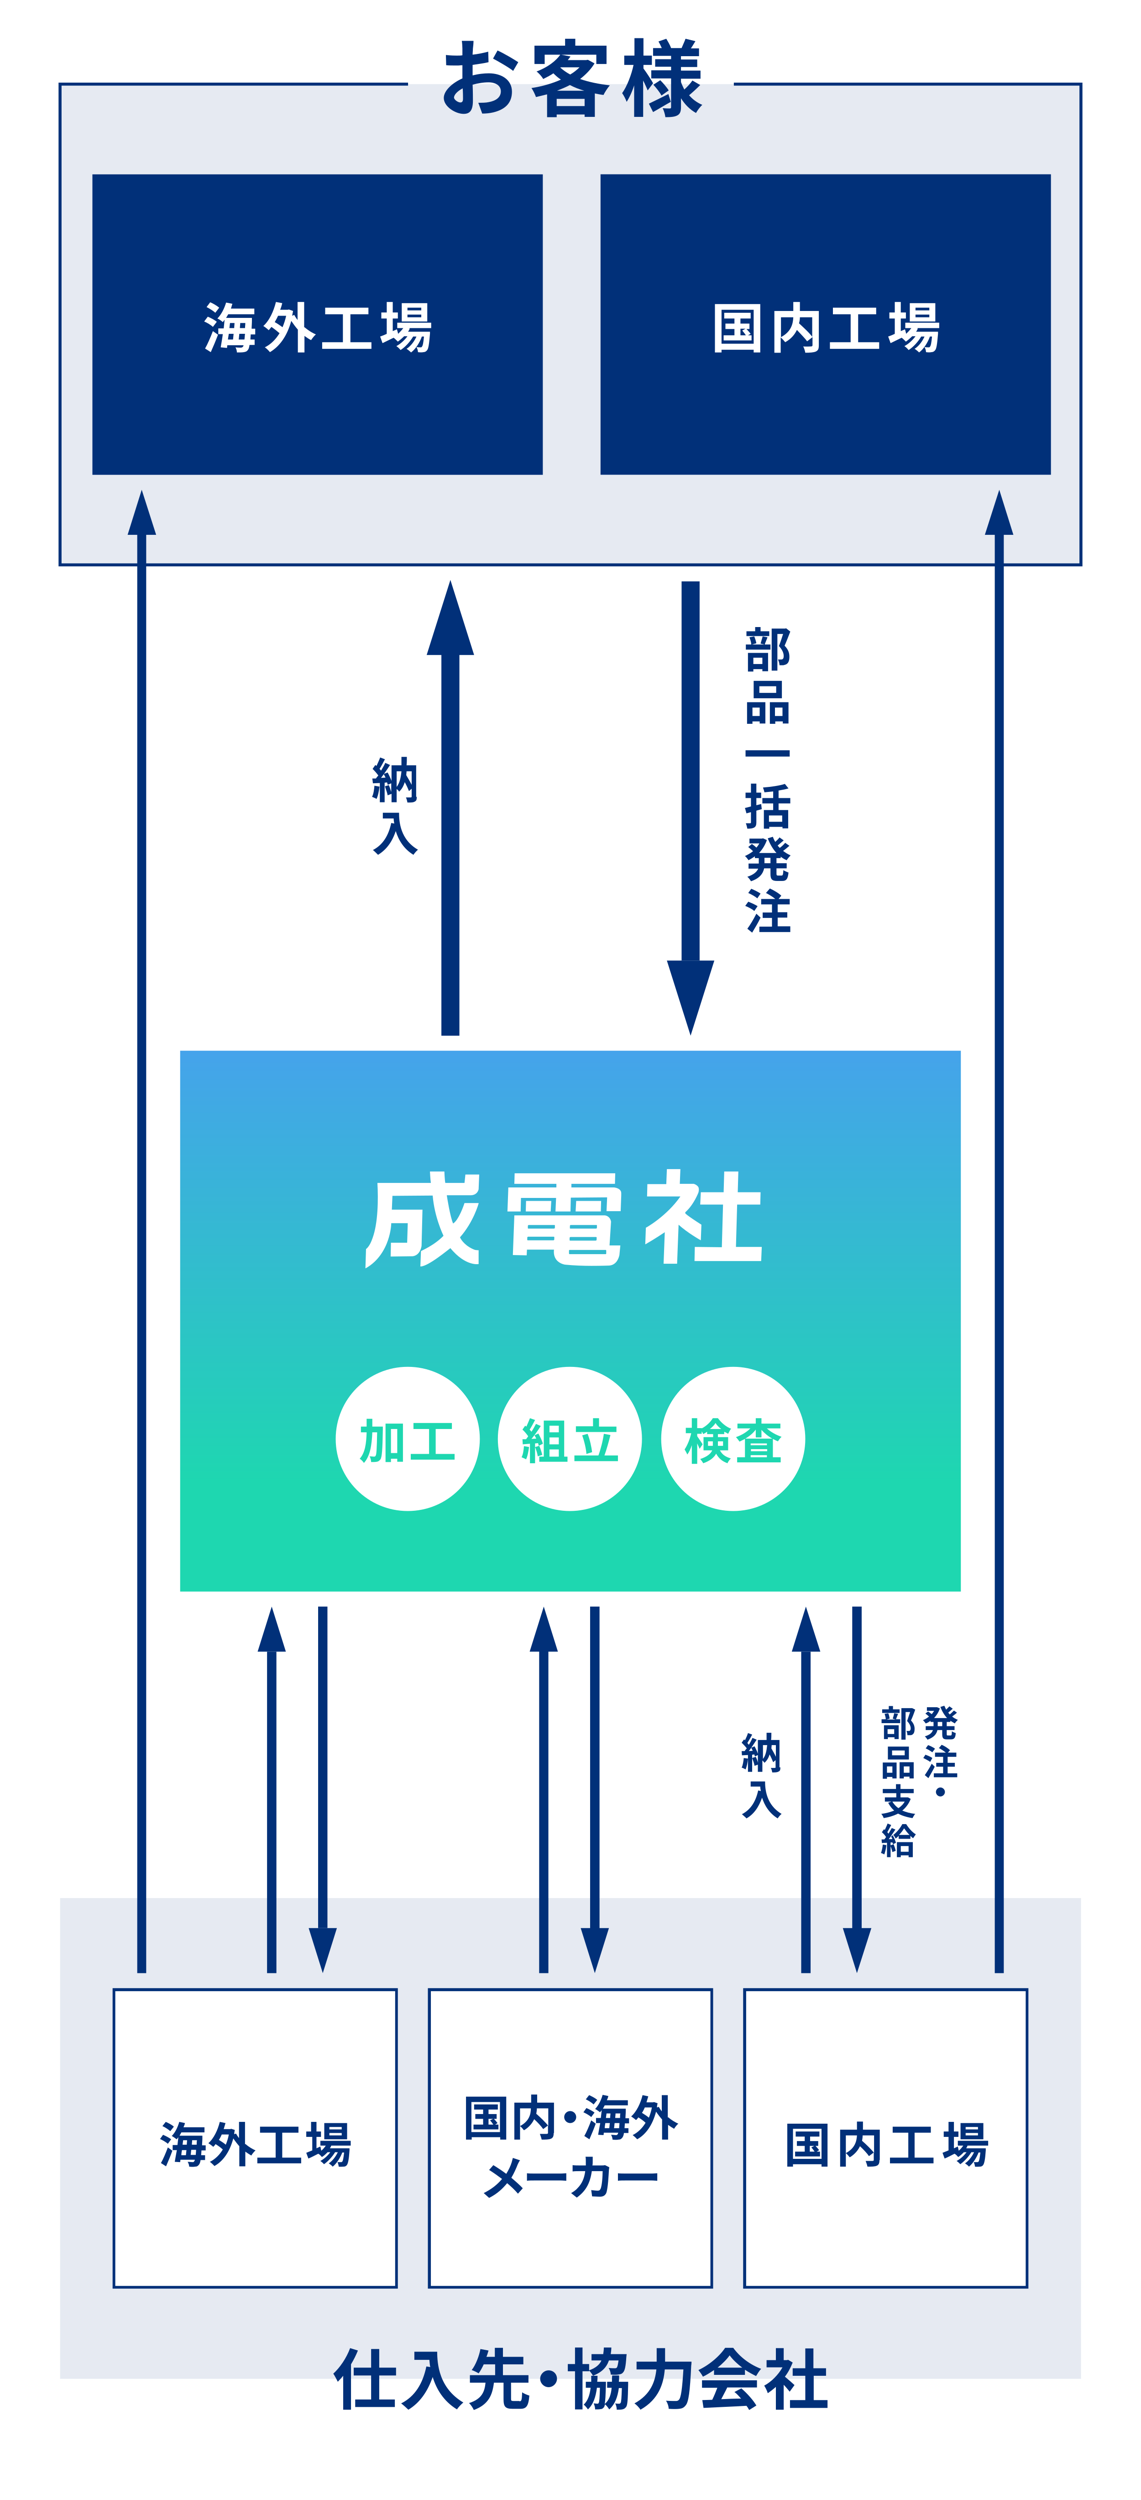 <?xml version="1.0" encoding="utf-8"?>
<!-- Generator: Adobe Illustrator 26.0.3, SVG Export Plug-In . SVG Version: 6.00 Build 0)  -->
<svg version="1.1" id="レイヤー_1" xmlns="http://www.w3.org/2000/svg" xmlns:xlink="http://www.w3.org/1999/xlink" x="0px"
	 y="0px" viewBox="0 0 380 832" style="enable-background:new 0 0 380 832;" xml:space="preserve">
<style type="text/css">
	.st0{fill:#FFFFFF;}
	.st1{fill:#E6EAF2;}
	.st2{fill:url(#SVGID_1_);}
	.st3{fill:#013079;}
	.st4{fill:none;stroke:#013079;stroke-width:2.985;stroke-miterlimit:10;}
	.st5{fill:none;stroke:#013079;stroke-width:3;stroke-miterlimit:10;}
	.st6{fill:none;stroke:#013079;stroke-width:3.139;stroke-miterlimit:10;}
	.st7{fill:none;stroke:#013079;stroke-width:3.125;stroke-miterlimit:10;}
	.st8{fill:none;stroke:#013079;stroke-width:3.072;stroke-miterlimit:10;}
	.st9{fill:none;stroke:#013079;stroke-width:3.103;stroke-miterlimit:10;}
	.st10{fill:none;stroke:#013079;stroke-width:6;stroke-miterlimit:10;}
	.st11{fill:none;stroke:#013079;stroke-width:3.115;stroke-miterlimit:10;}
	.st12{fill:#1ED7B0;}
	.st13{fill:none;stroke:#013079;stroke-miterlimit:10;}
</style>
<rect class="st0" width="380" height="832"/>
<rect x="110" y="-62" transform="matrix(-1.836970e-16 1 -1 -1.836970e-16 298.002 -81.998)" class="st1" width="160" height="340"/>
<rect x="110" y="541.7" transform="matrix(-1.836970e-16 1 -1 -1.836970e-16 901.718 521.718)" class="st1" width="160" height="340"/>
<linearGradient id="SVGID_1_" gradientUnits="userSpaceOnUse" x1="8261.404" y1="-2472.498" x2="8441.404" y2="-2472.498" gradientTransform="matrix(0 1 -1 0 -2282.497 -7911.686)">
	<stop  offset="0" style="stop-color:#45A3EB"/>
	<stop  offset="0.8" style="stop-color:#1ED7B0"/>
</linearGradient>
<polygon class="st2" points="60,529.7 60,349.7 320,349.7 320,529.7 "/>
<rect x="55.8" y="33" transform="matrix(-1.836970e-16 1 -1 -1.836970e-16 213.777 2.228)" class="st3" width="100" height="150"/>
<rect x="225" y="33" transform="matrix(-1.836970e-16 1 -1 -1.836970e-16 383.005 -166.996)" class="st3" width="100" height="150"/>
<g>
	<rect x="248" y="662.2" class="st0" width="94.1" height="99.1"/>
	<path class="st3" d="M341.6,662.7v98.1h-93.1v-98.1H341.6 M342.5,661.7h-95v100h95V661.7L342.5,661.7z"/>
</g>
<g>
	<g>
		<path class="st3" d="M275.6,706.8v14.3h-2v-0.8h-9.5v0.8h-1.9v-14.3H275.6z M273.6,718.5v-10h-9.5v10H273.6z M273.1,716.1v1.6
			h-8.3v-1.6h3.2v-1.9h-2.6v-1.6h2.6v-1.5h-3v-1.7h7.9v1.7h-3.1v1.5h2.7v1.6h-0.9c0.4,0.4,0.9,1,1.2,1.4l-0.8,0.5H273.1z
			 M269.7,716.1h1.6c-0.3-0.4-0.7-1-1.1-1.4l1-0.5h-1.5V716.1z"/>
		<path class="st3" d="M292.9,718.9c0,1-0.2,1.6-0.9,1.9c-0.7,0.3-1.7,0.3-3.1,0.3c-0.1-0.5-0.4-1.4-0.6-1.9c0.9,0,2,0,2.3,0
			c0.3,0,0.4-0.1,0.4-0.4v-2.4l-1.6,1.2c-0.6-0.9-1.8-2.2-3-3.3c-0.6,1.3-1.7,2.7-3.4,3.7c-0.3-0.4-0.9-1.1-1.3-1.4v4.5h-1.9v-12.3
			h5.6v-2.7h2v2.7h5.6V718.9z M281.7,716.6c3-1.6,3.6-3.9,3.7-5.9h-3.7V716.6z M287.3,710.7c0,0.6-0.1,1.2-0.2,1.8
			c1.4,1.2,3.1,2.9,4,4v-5.8H287.3z"/>
		<path class="st3" d="M310.9,718.1v1.9h-14.5v-1.9h6.1v-8.3h-5.2v-2H310v2h-5.4v8.3H310.9z"/>
		<path class="st3" d="M322.2,714.2c-0.1,0.3-0.3,0.5-0.4,0.8h6.5c0,0,0,0.4,0,0.7c-0.2,3.1-0.5,4.4-0.9,4.9
			c-0.3,0.4-0.7,0.5-1.1,0.5c-0.4,0-1,0.1-1.6,0c0-0.4-0.2-1.1-0.4-1.5c0.5,0,0.9,0,1.1,0c0.2,0,0.4,0,0.5-0.2
			c0.2-0.2,0.4-1.1,0.6-3h-0.6c-0.7,1.8-1.9,3.7-3.2,4.7c-0.3-0.4-0.9-0.8-1.3-1.1c1.2-0.8,2.3-2.2,3-3.7h-0.9
			c-0.9,1.5-2.4,3.1-3.7,4c-0.3-0.4-0.8-0.8-1.2-1.1c1.2-0.6,2.4-1.7,3.3-2.9h-0.9c-0.6,0.6-1.2,1.2-1.9,1.6
			c-0.2-0.3-0.8-0.9-1.2-1.1c-1.2,0.6-2.3,1.2-3.3,1.6l-0.7-1.9c0.5-0.2,1.2-0.5,2-0.8v-4.5h-1.6v-1.8h1.6v-3.2h1.8v3.2h1.5v1.8
			h-1.5v3.8l1.3-0.6l0.3,1.4c0.6-0.5,1.1-1.1,1.5-1.7h-1.8v-1.6h10.1v1.6H322.2z M327.5,712h-7.6v-5.4h7.6V712z M325.7,707.9h-4.1
			v0.8h4.1V707.9z M325.7,709.9h-4.1v0.8h4.1V709.9z"/>
	</g>
</g>
<g>
	<rect x="143" y="662.2" class="st0" width="94.1" height="99.1"/>
	<path class="st3" d="M236.6,662.7v98.1h-93.1v-98.1H236.6 M237.5,661.7h-95v100h95V661.7L237.5,661.7z"/>
</g>
<g>
	<g>
		<path class="st3" d="M168.6,697.8v14.3h-2v-0.8h-9.5v0.8h-1.9v-14.3H168.6z M166.5,709.6v-10h-9.5v10H166.5z M166,707.1v1.6h-8.3
			v-1.6h3.2v-1.9h-2.6v-1.6h2.6v-1.5h-3v-1.7h7.9v1.7h-3.1v1.5h2.7v1.6h-0.9c0.4,0.4,0.9,1,1.2,1.4l-0.8,0.5H166z M162.7,707.1h1.6
			c-0.3-0.4-0.7-1-1.1-1.4l1-0.5h-1.5V707.1z"/>
		<path class="st3" d="M184.4,709.9c0,1-0.2,1.6-0.9,1.9c-0.7,0.3-1.7,0.3-3.1,0.3c-0.1-0.5-0.4-1.4-0.6-1.9c0.9,0,2,0,2.3,0
			c0.3,0,0.4-0.1,0.4-0.4v-2.4l-1.6,1.2c-0.6-0.9-1.8-2.2-3-3.3c-0.6,1.3-1.7,2.7-3.4,3.7c-0.3-0.4-0.9-1.1-1.3-1.4v4.5h-1.9v-12.3
			h5.6v-2.7h2v2.7h5.6V709.9z M173.2,707.6c3-1.6,3.6-3.9,3.6-5.9h-3.6V707.6z M178.8,701.7c0,0.6-0.1,1.2-0.2,1.8
			c1.4,1.2,3.1,2.9,4,4v-5.8H178.8z"/>
		<path class="st3" d="M191.9,704.6c0,1.1-0.9,2-2,2c-1.1,0-2-0.9-2-2c0-1.1,0.9-2,2-2C191,702.6,191.9,703.5,191.9,704.6z"/>
		<path class="st3" d="M196.9,704.6c-0.5-0.5-1.7-1.2-2.6-1.6l1-1.4c0.9,0.4,2.1,1,2.7,1.5L196.9,704.6z M194.6,710.9
			c0.7-1.2,1.6-3.3,2.3-5.2l1.5,1.1c-0.6,1.7-1.4,3.6-2.1,5.2L194.6,710.9z M197.7,700.4c-0.5-0.5-1.7-1.3-2.6-1.7l1.1-1.4
			c0.9,0.4,2.1,1,2.7,1.6L197.7,700.4z M208.1,706.6c0,0.6-0.1,1.2-0.1,1.7h1.3v1.6h-1.5c-0.1,0.8-0.3,1.2-0.5,1.5
			c-0.4,0.5-0.7,0.7-1.3,0.7c-0.5,0.1-1.2,0.1-2,0c0-0.5-0.2-1.1-0.5-1.6c0.7,0,1.3,0.1,1.6,0.1c0.3,0,0.4,0,0.6-0.3
			c0.1-0.1,0.1-0.3,0.2-0.5h-4.8l-0.1,0.8l-1.8-0.1c0.2-1.1,0.4-2.4,0.7-3.9h-1.4v-1.7h1.6c0.1-0.9,0.2-1.8,0.3-2.6
			c-0.2,0.3-0.4,0.5-0.6,0.7c-0.3-0.3-1.2-0.9-1.6-1.1c1.1-1.1,2-2.9,2.5-4.7l1.9,0.4c-0.1,0.5-0.3,1-0.5,1.4h7v1.7h-7.7
			c-0.2,0.4-0.4,0.7-0.6,1.1h7.6c0,0,0,0.5,0,0.8c0,0.9-0.1,1.6-0.1,2.4h1.2v1.7H208.1z M201.6,706.6c-0.1,0.6-0.2,1.1-0.2,1.7h1.5
			c0.1-0.5,0.1-1.1,0.2-1.7H201.6z M201.8,704.9h1.4c0-0.5,0.1-1,0.1-1.5H202L201.8,704.9z M206.2,708.3c0-0.5,0.1-1,0.1-1.7h-1.6
			c-0.1,0.6-0.1,1.2-0.2,1.7H206.2z M206.5,704.9c0-0.5,0-1,0.1-1.5H205c0,0.5-0.1,1-0.1,1.5H206.5z"/>
		<path class="st3" d="M222.6,704.7c1,0.9,2.2,1.6,3.3,2.1c-0.5,0.4-1.1,1.2-1.4,1.7c-0.7-0.4-1.3-0.8-2-1.3v4.9h-2v-6.7
			c-0.7-0.8-1.4-1.7-2-2.6c-1.2,4.5-3.4,7.6-6.3,9.2c-0.3-0.4-1.1-1.1-1.5-1.4c1.8-0.9,3.2-2.3,4.3-4.1c-0.6-0.6-1.6-1.3-2.4-1.8
			c-0.3,0.4-0.5,0.7-0.8,0.9c-0.3-0.3-1.1-0.9-1.6-1.2c1.8-1.6,3.1-4.3,3.8-7.1l1.9,0.4c-0.2,0.7-0.4,1.3-0.6,2h2.2l0.3-0.1l1.2,0.4
			c-0.1,0.5-0.2,0.9-0.2,1.4l0.6-0.2c0.3,0.5,0.6,1,1,1.5v-5.4h2V704.7z M214.8,701.3c-0.3,0.7-0.6,1.3-1,1.9c0.8,0.5,1.6,1,2.3,1.6
			c0.4-1,0.8-2.2,1-3.4H214.8z"/>
		<path class="st3" d="M172.4,720.4c-0.5,1.3-1.2,2.9-2.1,4.4c1.4,1.2,2.8,2.4,3.8,3.5l-1.6,1.8c-1.1-1.3-2.3-2.4-3.6-3.5
			c-1.4,1.7-3.2,3.5-6,4.9l-1.8-1.6c2.6-1.3,4.5-2.8,6.1-4.7c-1.2-0.9-2.7-2-4.3-3l1.4-1.6c1.3,0.8,3,1.9,4.3,2.9
			c0.8-1.3,1.4-2.5,1.8-3.8c0.1-0.4,0.3-1.1,0.4-1.5l2.4,0.8C172.9,719.3,172.6,720,172.4,720.4z"/>
		<path class="st3" d="M178.1,723.4h8.6c0.8,0,1.5-0.1,1.9-0.1v2.5c-0.4,0-1.2-0.1-1.9-0.1h-8.6c-0.9,0-2,0-2.6,0.1v-2.5
			C176.1,723.4,177.3,723.4,178.1,723.4z"/>
		<path class="st3" d="M197.4,719.3c0,0.5,0,1-0.1,1.4h3c0.4,0,0.8,0,1.2-0.1l1.4,0.7c0,0.3-0.1,0.7-0.1,0.8
			c-0.1,1.7-0.3,6.2-0.9,7.8c-0.4,0.8-1,1.2-2.1,1.2c-0.9,0-1.9-0.1-2.6-0.1l-0.3-2.1c0.8,0.1,1.6,0.2,2.2,0.2
			c0.5,0,0.7-0.2,0.9-0.6c0.5-1,0.7-4.2,0.7-5.9h-3.6c-0.6,4.2-2.1,6.7-5,8.8l-1.9-1.5c0.7-0.4,1.5-0.9,2.1-1.6
			c1.5-1.5,2.3-3.3,2.6-5.7h-2.1c-0.5,0-1.4,0-2.1,0.1v-2.1c0.7,0.1,1.5,0.1,2.1,0.1h2.3c0-0.4,0-0.9,0-1.4c0-0.4,0-1.1-0.1-1.5h2.4
			C197.4,718.3,197.4,718.9,197.4,719.3z"/>
		<path class="st3" d="M208.4,723.4h8.6c0.8,0,1.5-0.1,1.9-0.1v2.5c-0.4,0-1.2-0.1-1.9-0.1h-8.6c-0.9,0-2,0-2.6,0.1v-2.5
			C206.4,723.4,207.6,723.4,208.4,723.4z"/>
	</g>
</g>
<g>
	<rect x="38" y="662.2" class="st0" width="94.1" height="99.1"/>
	<path class="st3" d="M131.6,662.7v98.1H38.4v-98.1H131.6 M132.5,661.7h-95v100h95V661.7L132.5,661.7z"/>
</g>
<g>
	<g>
		<path class="st3" d="M55.9,713.5c-0.5-0.5-1.7-1.2-2.6-1.6l1-1.4c0.9,0.4,2.1,1,2.7,1.5L55.9,713.5z M53.6,719.9
			c0.7-1.2,1.6-3.3,2.3-5.2l1.5,1.1c-0.6,1.7-1.4,3.6-2.1,5.2L53.6,719.9z M56.7,709.3c-0.5-0.5-1.7-1.3-2.6-1.7l1.1-1.4
			c0.9,0.4,2.1,1,2.7,1.6L56.7,709.3z M67.1,715.6c0,0.6-0.1,1.2-0.1,1.7h1.3v1.6h-1.5c-0.1,0.8-0.3,1.2-0.5,1.5
			c-0.4,0.5-0.7,0.7-1.3,0.7c-0.5,0.1-1.2,0.1-2,0c0-0.5-0.2-1.1-0.5-1.6c0.7,0,1.3,0.1,1.6,0.1c0.3,0,0.4,0,0.6-0.3
			c0.1-0.1,0.1-0.3,0.2-0.5h-4.8l-0.1,0.8l-1.8-0.1c0.2-1.1,0.4-2.4,0.7-3.9h-1.4v-1.7h1.6c0.1-0.9,0.2-1.8,0.3-2.6
			c-0.2,0.3-0.4,0.5-0.6,0.7c-0.3-0.3-1.2-0.9-1.6-1.1c1.1-1.1,2-2.9,2.5-4.7l1.9,0.4c-0.1,0.5-0.3,1-0.5,1.4h7v1.7h-7.7
			c-0.2,0.4-0.4,0.7-0.6,1.1h7.6c0,0,0,0.5,0,0.8c0,0.9-0.1,1.6-0.1,2.4h1.2v1.7H67.1z M60.6,715.6c-0.1,0.6-0.2,1.1-0.2,1.7h1.5
			c0.1-0.5,0.1-1.1,0.2-1.7H60.6z M60.8,713.8h1.4c0-0.5,0.1-1,0.1-1.5H61L60.8,713.8z M65.2,717.2c0-0.5,0.1-1,0.1-1.7h-1.6
			c-0.1,0.6-0.1,1.2-0.2,1.7H65.2z M65.5,713.8c0-0.5,0-1,0.1-1.5H64c0,0.5-0.1,1-0.1,1.5H65.5z"/>
		<path class="st3" d="M81.8,713.6c1,0.9,2.2,1.6,3.3,2.1c-0.5,0.4-1.1,1.2-1.4,1.7c-0.7-0.4-1.3-0.8-2-1.3v4.9h-2v-6.7
			c-0.7-0.8-1.4-1.7-2-2.6c-1.2,4.5-3.4,7.6-6.3,9.2c-0.3-0.4-1.1-1.1-1.5-1.4c1.8-0.9,3.2-2.3,4.3-4.1c-0.6-0.6-1.6-1.3-2.4-1.8
			c-0.3,0.4-0.5,0.7-0.8,0.9c-0.3-0.3-1.1-0.9-1.6-1.2c1.8-1.6,3.1-4.3,3.8-7.1l1.9,0.4c-0.2,0.7-0.4,1.3-0.6,2h2.2l0.3-0.1l1.2,0.4
			c-0.1,0.5-0.2,0.9-0.2,1.4l0.6-0.2c0.3,0.5,0.6,1,1,1.5v-5.4h2V713.6z M73.9,710.3c-0.3,0.7-0.6,1.3-1,1.9c0.8,0.5,1.6,1,2.3,1.6
			c0.4-1,0.8-2.2,1-3.4H73.9z"/>
		<path class="st3" d="M100.3,718.1v1.9H85.7v-1.9h6.1v-8.3h-5.2v-2h12.8v2H94v8.3H100.3z"/>
		<path class="st3" d="M110.3,714.2c-0.1,0.3-0.3,0.5-0.4,0.8h6.5c0,0,0,0.4,0,0.7c-0.2,3.1-0.5,4.4-0.9,4.9
			c-0.3,0.4-0.7,0.5-1.1,0.5c-0.4,0-1,0.1-1.6,0c0-0.4-0.2-1.1-0.4-1.5c0.5,0,0.9,0,1.1,0c0.2,0,0.4,0,0.5-0.2
			c0.2-0.2,0.4-1.1,0.6-3h-0.6c-0.7,1.8-1.9,3.7-3.2,4.7c-0.3-0.4-0.9-0.8-1.3-1.1c1.2-0.8,2.3-2.2,3-3.7h-0.9
			c-0.9,1.5-2.4,3.1-3.7,4c-0.3-0.4-0.8-0.8-1.2-1.1c1.2-0.6,2.4-1.7,3.3-2.9h-0.9c-0.6,0.6-1.2,1.2-1.9,1.6
			c-0.2-0.3-0.8-0.9-1.2-1.1c-1.2,0.6-2.3,1.2-3.3,1.6l-0.7-1.9c0.5-0.2,1.2-0.5,2-0.8v-4.5H102v-1.8h1.6v-3.2h1.8v3.2h1.5v1.8h-1.5
			v3.8l1.3-0.6l0.3,1.4c0.6-0.5,1.1-1.1,1.5-1.7h-1.8v-1.6h10.1v1.6H110.3z M115.6,712H108v-5.4h7.6V712z M113.8,707.9h-4.1v0.8h4.1
			V707.9z M113.8,709.9h-4.1v0.8h4.1V709.9z"/>
	</g>
</g>
<line class="st4" x1="47.2" y1="656.7" x2="47.2" y2="175.5"/>
<g>
	<polygon class="st3" points="42.5,178 52,178 47.2,163 	"/>
</g>
<line class="st5" x1="332.8" y1="656.7" x2="332.8" y2="170.5"/>
<g>
	<polygon class="st3" points="328,178 337.5,178 332.8,163 	"/>
</g>
<g>
	<polygon class="st3" points="237.9,319.7 222.1,319.7 230,344.7 	"/>
</g>
<line class="st6" x1="285.4" y1="534.7" x2="285.4" y2="644.2"/>
<line class="st7" x1="268.4" y1="549.7" x2="268.4" y2="656.7"/>
<g>
	<polygon class="st3" points="280.7,641.7 290.2,641.7 285.4,656.7 	"/>
</g>
<g>
	<polygon class="st3" points="273.2,549.7 263.7,549.7 268.4,534.7 	"/>
</g>
<line class="st6" x1="198.1" y1="534.7" x2="198.1" y2="644.2"/>
<line class="st8" x1="181.1" y1="548.2" x2="181.1" y2="656.7"/>
<g>
	<polygon class="st3" points="193.4,641.7 202.8,641.7 198.1,656.7 	"/>
</g>
<g>
	<polygon class="st3" points="185.8,549.7 176.4,549.7 181.1,534.7 	"/>
</g>
<line class="st9" x1="107.5" y1="534.7" x2="107.5" y2="641.7"/>
<line class="st10" x1="230" y1="319.7" x2="230" y2="193.5"/>
<g>
	<polygon class="st3" points="142.1,218 157.9,218 150,193 	"/>
</g>
<line class="st10" x1="150" y1="214.7" x2="150" y2="344.7"/>
<line class="st11" x1="90.5" y1="549.7" x2="90.5" y2="656.7"/>
<g>
	<polygon class="st3" points="102.8,641.7 112.2,641.7 107.5,656.7 	"/>
</g>
<g>
	<polygon class="st3" points="95.2,549.7 85.8,549.7 90.5,534.7 	"/>
</g>
<g>
	<g>
		<path class="st0" d="M70.9,108.8c-0.6-0.6-1.9-1.4-2.9-1.8l1.2-1.6c1,0.4,2.3,1.1,3,1.7L70.9,108.8z M68.3,116
			c0.8-1.4,1.8-3.7,2.6-5.8l1.7,1.2c-0.7,1.9-1.6,4-2.4,5.8L68.3,116z M71.7,104.1c-0.6-0.6-1.9-1.4-2.9-1.9l1.2-1.6
			c1,0.4,2.3,1.2,3,1.8L71.7,104.1z M83.5,111.1c0,0.7-0.1,1.3-0.1,1.9h1.4v1.8h-1.7c-0.1,0.8-0.3,1.4-0.5,1.6
			c-0.4,0.6-0.8,0.7-1.4,0.8c-0.5,0.1-1.4,0.1-2.3,0.1c0-0.5-0.2-1.3-0.5-1.7c0.8,0.1,1.5,0.1,1.8,0.1c0.3,0,0.5-0.1,0.7-0.3
			c0.1-0.1,0.2-0.3,0.2-0.5h-5.4l-0.1,0.9l-2.1-0.2c0.2-1.2,0.5-2.8,0.7-4.4h-1.5v-1.9h1.8c0.1-1,0.2-2,0.3-2.9
			c-0.2,0.3-0.4,0.5-0.6,0.8c-0.4-0.4-1.3-1-1.8-1.2c1.3-1.3,2.3-3.3,2.9-5.3l2.1,0.4c-0.2,0.5-0.3,1.1-0.5,1.6h7.8v1.9h-8.7
			c-0.2,0.4-0.5,0.8-0.7,1.2h8.6c0,0,0,0.6,0,0.9c0,1-0.1,1.9-0.1,2.7H85v1.9H83.5z M76.2,111.1c-0.1,0.6-0.2,1.3-0.3,1.9h1.7
			c0.1-0.6,0.1-1.2,0.2-1.9H76.2z M76.4,109.2H78c0-0.6,0.1-1.2,0.1-1.7h-1.5L76.4,109.2z M81.4,113c0.1-0.5,0.1-1.2,0.2-1.9h-1.9
			c-0.1,0.7-0.1,1.3-0.2,1.9H81.4z M81.6,109.2c0-0.5,0.1-1.1,0.1-1.7H80c0,0.6-0.1,1.1-0.1,1.7H81.6z"/>
		<path class="st0" d="M101.4,108.9c1.2,1,2.4,1.8,3.8,2.4c-0.5,0.4-1.2,1.3-1.6,1.9c-0.8-0.4-1.5-0.9-2.2-1.4v5.5h-2.2v-7.6
			c-0.8-0.9-1.5-1.9-2.2-2.9c-1.4,5.1-3.9,8.5-7.1,10.4c-0.4-0.5-1.2-1.3-1.7-1.6c2-1,3.6-2.6,4.9-4.7c-0.7-0.6-1.7-1.4-2.7-2.1
			c-0.3,0.4-0.6,0.7-0.9,1.1c-0.4-0.4-1.3-1.1-1.8-1.4c2-1.8,3.4-4.8,4.2-8l2.1,0.4c-0.2,0.8-0.4,1.5-0.7,2.2h2.5l0.4-0.1l1.4,0.5
			c-0.1,0.5-0.2,1.1-0.3,1.6l0.7-0.3c0.3,0.6,0.7,1.2,1.1,1.7v-6h2.2V108.9z M92.6,105.1c-0.3,0.7-0.7,1.4-1.1,2.1
			c0.9,0.5,1.9,1.2,2.6,1.7c0.5-1.2,0.9-2.4,1.2-3.8H92.6z"/>
		<path class="st0" d="M123.7,113.9v2.2h-16.4v-2.2h6.9v-9.3h-5.9v-2.2h14.4v2.2h-6v9.3H123.7z"/>
		<path class="st0" d="M136.4,109.5c-0.1,0.3-0.3,0.6-0.5,0.9h7.3c0,0,0,0.5,0,0.7c-0.3,3.5-0.5,5-1,5.5c-0.3,0.4-0.7,0.6-1.2,0.6
			c-0.4,0.1-1.1,0.1-1.8,0c0-0.5-0.2-1.2-0.5-1.7c0.6,0.1,1,0.1,1.3,0.1c0.3,0,0.4,0,0.5-0.2c0.3-0.3,0.5-1.2,0.7-3.4h-0.7
			c-0.7,2-2.1,4.2-3.6,5.3c-0.4-0.4-1-0.9-1.5-1.2c1.4-0.9,2.6-2.5,3.3-4.1h-1.1c-1,1.7-2.6,3.5-4.2,4.5c-0.3-0.4-0.9-1-1.4-1.3
			c1.3-0.7,2.7-1.9,3.7-3.3h-1.1c-0.7,0.7-1.4,1.3-2.1,1.8c-0.3-0.3-1-1-1.4-1.3c-1.3,0.6-2.6,1.3-3.7,1.8l-0.8-2.2
			c0.6-0.2,1.4-0.5,2.2-0.9v-5.1H127v-2h1.8v-3.5h2v3.5h1.7v2h-1.7v4.2l1.4-0.6l0.4,1.5c0.6-0.6,1.2-1.2,1.7-1.9h-2v-1.8h11.3v1.8
			H136.4z M142.3,107h-8.5v-6.1h8.5V107z M140.3,102.4h-4.6v0.9h4.6V102.4z M140.3,104.7h-4.6v0.9h4.6V104.7z"/>
	</g>
</g>
<g>
	<path class="st3" d="M157.5,16.2c0,0.6-0.1,1.3-0.1,2c1.8-0.2,3.7-0.6,5.2-1l0.1,3.5c-1.6,0.4-3.5,0.6-5.3,0.9c0,0.8,0,1.7,0,2.5
		c0,0.3,0,0.7,0,1c1.9-0.5,3.8-0.7,5.4-0.7c4.3,0,7.7,2.2,7.7,6.1c0,3.3-1.7,5.8-6.2,6.9c-1.3,0.3-2.5,0.4-3.7,0.4l-1.3-3.6
		c1.3,0,2.5,0,3.4-0.2c2.3-0.4,4.1-1.5,4.1-3.6c0-1.9-1.7-3-4.1-3c-1.7,0-3.6,0.3-5.3,0.8c0.1,2.2,0.1,4.4,0.1,5.3
		c0,3.5-1.2,4.4-3.1,4.4c-2.7,0-6.6-2.4-6.6-5.3c0-2.4,2.8-5,6.2-6.5c0-0.7,0-1.3,0-2c0-0.8,0-1.6,0-2.4c-0.5,0-1,0.1-1.5,0.1
		c-1.9,0-3,0-3.9-0.1l-0.1-3.4c1.7,0.2,2.9,0.2,3.9,0.2c0.5,0,1.1,0,1.6-0.1c0-1,0-1.8,0-2.3c0-0.6-0.1-2-0.2-2.5h3.9
		C157.7,14.3,157.6,15.5,157.5,16.2z M153.3,34.1c0.5,0,0.9-0.2,0.9-1.2c0-0.7,0-2-0.1-3.5c-1.7,0.9-2.9,2.1-2.9,3.1
		C151.3,33.3,152.6,34.1,153.3,34.1z M172.6,20.7l-1.7,2.9c-1.3-1.1-5-3.2-6.7-4.1l1.5-2.7C167.9,17.8,171.1,19.7,172.6,20.7z"/>
	<path class="st3" d="M198,21.1c-1.2,2-2.9,3.7-4.8,5.2c2.9,1,6.3,1.7,9.9,2.1c-0.7,0.8-1.7,2.3-2.1,3.2c-1-0.1-1.9-0.3-2.9-0.5v7.8
		h-3.4v-0.8h-9.3v0.9h-3.2v-7.6c-1.2,0.3-2.5,0.6-3.7,0.9c-0.3-0.9-1-2.3-1.5-3c3.4-0.5,6.9-1.5,9.8-2.8c-0.9-0.6-1.7-1.3-2.5-2.1
		c-1,0.7-2.2,1.3-3.4,1.9c-0.4-0.8-1.5-2-2.2-2.5c3.9-1.5,6.5-3.6,7.9-5.6h-5.2v3.1H178v-6.1h10.2v-2.3h3.4v2.3H202v6.1h-3.4v-3.1
		h-11.7l3.1,0.6c-0.3,0.4-0.6,0.8-0.9,1.2h6.1l0.6-0.1L198,21.1z M194.7,35.3v-2.4h-9.3v2.4H194.7z M194.6,30.2
		c-1.7-0.5-3.3-1.1-4.8-1.9c-1.3,0.7-2.8,1.3-4.3,1.9H194.6z M186.6,22.5c0.9,0.8,2,1.6,3.3,2.3c1.2-0.7,2.2-1.5,3.1-2.4h-6.2
		L186.6,22.5z"/>
	<path class="st3" d="M215.7,30.1c-0.3-0.8-0.9-2.1-1.5-3.3v12.1h-3V28.4c-0.7,2.2-1.6,4.1-2.5,5.5c-0.3-0.9-1-2.2-1.5-2.9
		c1.6-2.2,3.1-6.1,3.8-9.4h-3.1v-3.1h3.4v-5.8h3v5.8h2.8v3.1h-2.8v1.2c0.8,1,2.8,4.1,3.2,4.9L215.7,30.1z M223.4,33.9
		c-2,1.1-4.1,2.4-5.9,3.4l-1.4-2.8c1.7-0.8,4.1-2,6.5-3.2L223.4,33.9z M233.2,28.3c-1.2,1.2-2.6,2.5-3.7,3.4
		c1.2,1.4,2.7,2.5,4.4,3.2c-0.7,0.6-1.6,1.8-2.1,2.7c-2-1.1-3.7-2.8-5-4.9v2.9c0,1.5-0.3,2.3-1.2,2.8c-0.9,0.5-2.2,0.6-4,0.6
		c-0.1-0.9-0.5-2.2-0.9-3c1,0.1,2,0.1,2.4,0.1c0.3,0,0.4-0.1,0.4-0.5v-9.5h-6.6v-2.7h6.6v-1.2h-5.3v-2.5h5.3v-1.1h-6v-2.6h2.9
		c-0.3-0.7-0.7-1.5-1.1-2.2l2.6-0.9c0.6,1,1.3,2.2,1.6,3.1h3.5c0.4-1,1-2.2,1.3-3.1l3.3,0.8c-0.5,0.8-1,1.7-1.5,2.4h2.7v2.6h-6v1.1
		h5.4v2.5h-5.4v1.2h6.5v2.7h-6.5v1.1c0.3,0.9,0.7,1.7,1.1,2.5c1-0.9,2.1-2.1,2.7-3L233.2,28.3z M219.9,26.7c1,1,2.2,2.4,2.8,3.4
		l-2.4,1.7c-0.5-1-1.7-2.5-2.7-3.6L219.9,26.7z"/>
</g>
<g>
	<g>
		<path class="st0" d="M253.2,101.2v16.1H251v-0.9h-10.7v0.9h-2.2v-16.1H253.2z M251,114.4v-11.3h-10.7v11.3H251z M250.3,111.6v1.7
			H241v-1.7h3.6v-2.1h-3v-1.8h3V106h-3.4v-1.9h8.8v1.9h-3.4v1.7h3v1.8h-1c0.5,0.5,1.1,1.2,1.4,1.6l-0.9,0.5H250.3z M246.6,111.6h1.8
			c-0.3-0.5-0.8-1.1-1.2-1.6l1.1-0.6h-1.7V111.6z"/>
		<path class="st0" d="M272.7,114.9c0,1.2-0.2,1.7-1,2.1c-0.7,0.3-1.9,0.4-3.5,0.4c-0.1-0.6-0.4-1.6-0.7-2.1c1.1,0.1,2.3,0,2.6,0
			c0.3,0,0.5-0.1,0.5-0.4v-2.7l-1.8,1.4c-0.7-1-2.1-2.4-3.4-3.8c-0.7,1.5-1.9,3-3.9,4.1c-0.3-0.4-1-1.2-1.5-1.6v5.1h-2.1v-13.9h6.3
			v-3h2.2v3h6.3V114.9z M260.1,112.2c3.4-1.8,4-4.4,4.1-6.6h-4.1V112.2z M266.4,105.6c0,0.7-0.1,1.3-0.3,2c1.5,1.4,3.5,3.2,4.4,4.5
			v-6.5H266.4z"/>
		<path class="st0" d="M292.8,113.9v2.2h-16.4v-2.2h6.9v-9.3h-5.9v-2.2h14.4v2.2h-6v9.3H292.8z"/>
		<path class="st0" d="M305.6,109.5c-0.1,0.3-0.3,0.6-0.5,0.9h7.3c0,0,0,0.5,0,0.7c-0.3,3.5-0.5,5-1,5.5c-0.3,0.4-0.7,0.6-1.2,0.6
			c-0.4,0.1-1.1,0.1-1.8,0c0-0.5-0.2-1.2-0.5-1.7c0.6,0.1,1,0.1,1.3,0.1c0.3,0,0.4,0,0.5-0.2c0.3-0.3,0.5-1.2,0.7-3.4h-0.7
			c-0.7,2-2.1,4.2-3.6,5.3c-0.4-0.4-1-0.9-1.5-1.2c1.4-0.9,2.6-2.5,3.3-4.1h-1.1c-1,1.7-2.6,3.5-4.2,4.5c-0.3-0.4-0.9-1-1.4-1.3
			c1.3-0.7,2.7-1.9,3.7-3.3h-1.1c-0.7,0.7-1.4,1.3-2.1,1.8c-0.3-0.3-1-1-1.4-1.3c-1.3,0.6-2.6,1.3-3.7,1.8l-0.8-2.2
			c0.6-0.2,1.4-0.5,2.2-0.9v-5.1h-1.8v-2h1.8v-3.5h2v3.5h1.7v2H300v4.2l1.4-0.6l0.4,1.5c0.6-0.6,1.2-1.2,1.7-1.9h-2v-1.8h11.3v1.8
			H305.6z M311.5,107H303v-6.1h8.5V107z M309.5,102.4h-4.6v0.9h4.6V102.4z M309.5,104.7h-4.6v0.9h4.6V104.7z"/>
	</g>
</g>
<g>
	<path class="st3" d="M255.6,212.1c-0.3,0.9-0.7,1.7-0.9,2.4h1.9v1.7h-8.2v-1.7h1.8c0-0.6-0.3-1.6-0.6-2.4l1.6-0.3
		c0.3,0.7,0.6,1.7,0.7,2.3l-1.5,0.4h4.2l-1.3-0.3c0.2-0.7,0.5-1.7,0.7-2.4L255.6,212.1z M256.3,211.7h-7.7v-1.6h2.9v-1.4h1.8v1.4
		h2.9V211.7z M249.2,217.3h6.6v6.1h-1.9v-0.7h-3v0.8h-1.8V217.3z M250.9,218.9v2.1h3v-2.1H250.9z M263.2,210.2
		c-0.6,1.5-1.3,3.4-1.9,4.7c1.4,1.4,1.6,2.7,1.6,3.7c0,1.2-0.3,2-0.9,2.4c-0.3,0.2-0.7,0.3-1.1,0.4c-0.4,0-0.8,0-1.3,0
		c0-0.5-0.2-1.3-0.5-1.9c0.4,0,0.7,0,0.9,0c0.2,0,0.4,0,0.6-0.1c0.3-0.2,0.4-0.5,0.4-1.1c0-0.9-0.4-2-1.6-3.3c0.5-1.1,1-2.8,1.4-4
		h-1.9v12.2H257v-14h4.5l0.3-0.1L263.2,210.2z"/>
	<path class="st3" d="M248.8,233.7h6.1v7.1H253v-0.7h-2.4v0.8h-1.8V233.7z M250.6,235.5v2.8h2.4v-2.8H250.6z M260.4,232.4H251v-5.8
		h9.4V232.4z M258.5,228.4h-5.6v2.2h5.6V228.4z M262.6,233.7v7.1h-1.9v-0.7h-2.5v0.8h-1.8v-7.2H262.6z M260.6,238.3v-2.8h-2.5v2.8
		H260.6z"/>
	<path class="st3" d="M263,249.7v2.1h-14.7v-2.1H263z"/>
	<path class="st3" d="M253.7,269.3c-0.6,0.2-1.2,0.3-1.8,0.5v3.9c0,0.9-0.2,1.4-0.7,1.7c-0.5,0.3-1.2,0.4-2.3,0.4
		c-0.1-0.5-0.3-1.3-0.5-1.8c0.6,0,1.2,0,1.4,0c0.2,0,0.3-0.1,0.3-0.3v-3.4l-1.5,0.4l-0.5-1.8c0.6-0.1,1.2-0.3,2-0.5v-2.8h-1.8v-1.8
		h1.8v-3h1.8v3h1.6v1.8h-1.6v2.4c0.5-0.1,1.1-0.3,1.6-0.4L253.7,269.3z M259.3,267.4v2.2h3.2v6.1h-1.9v-0.5h-4.4v0.6h-1.8v-6.2h3.1
		v-2.2h-3.6v-1.8h3.6v-2.2c-1,0.1-2,0.2-2.9,0.3c-0.1-0.4-0.3-1.1-0.5-1.6c2.6-0.2,5.5-0.6,7.3-1.2l1.2,1.5c-1,0.3-2.1,0.5-3.3,0.7
		v2.5h3.9v1.8H259.3z M260.5,271.4h-4.4v2.1h4.4V271.4z"/>
	<path class="st3" d="M258.6,285.5v1.8h3.4v1.7h-3.4v1.7c0,0.6,0.1,0.7,0.5,0.7h1.2c0.4,0,0.5-0.3,0.6-1.8c0.4,0.3,1.2,0.6,1.7,0.8
		c-0.2,2.1-0.7,2.8-2.1,2.8h-1.7c-1.7,0-2.2-0.6-2.2-2.3V289h-2.1c-0.4,1.7-1.4,3.3-4.4,4.3c-0.2-0.4-0.8-1.2-1.2-1.5
		c2.2-0.7,3.2-1.7,3.6-2.7h-3.2v-1.7h3.4v-1.8h-1.3V285c-0.7,0.5-1.4,0.9-2.1,1.3c-0.3-0.4-0.8-1.1-1.2-1.4c0.9-0.4,1.8-0.9,2.7-1.6
		c-0.4-0.4-1.1-1-1.6-1.4l1.2-1c0.5,0.3,1.1,0.8,1.5,1.2c0.4-0.4,0.7-0.9,1-1.4h-3.3v-1.6h4.2l0.3-0.1l1.3,0.6
		c-0.6,1.7-1.5,3.1-2.6,4.3h5.8c-1.2-1.3-2.2-3-2.9-4.9l1.7-0.5c0.2,0.6,0.5,1.2,0.8,1.7c0.5-0.5,1.1-1,1.4-1.5l1.4,1
		c-0.7,0.6-1.4,1.2-2,1.7c0.2,0.3,0.5,0.6,0.7,0.8c0.7-0.5,1.4-1.2,1.8-1.7l1.4,1c-0.7,0.6-1.4,1.2-2.1,1.7c0.8,0.6,1.6,1.1,2.5,1.5
		c-0.4,0.4-1,1.1-1.3,1.6c-0.7-0.3-1.4-0.7-2-1.2v0.5H258.6z M256.6,285.5h-2v1.8h2V285.5z"/>
	<path class="st3" d="M251.2,303.2c-0.6-0.6-2-1.3-3-1.7l1-1.4c1,0.4,2.4,1,3.1,1.5L251.2,303.2z M253.3,305.4
		c-0.8,1.7-1.9,3.5-2.8,5l-1.6-1.3c0.9-1.2,2.1-3.2,3-5L253.3,305.4z M252.2,299c-0.6-0.6-1.9-1.3-3-1.8l1-1.4
		c1,0.4,2.4,1.1,3.1,1.6L252.2,299z M263.2,308.4v1.8h-10.3v-1.8h4.2v-2.9H254v-1.8h3.1V301h-3.6v-1.8h4.7c-0.8-0.7-2.1-1.5-3.1-2
		l1.3-1.5c1.3,0.6,3,1.6,3.8,2.4l-0.9,1.1h3.7v1.8H259v2.6h3.2v1.8H259v2.9H263.2z"/>
</g>
<g>
	<path class="st3" d="M315.3,573.1v1.4h2.6v1.3h-2.6v1.3c0,0.4,0,0.5,0.4,0.5h0.9c0.3,0,0.4-0.2,0.4-1.4c0.3,0.2,0.9,0.5,1.3,0.6
		c-0.1,1.6-0.5,2.1-1.6,2.1h-1.3c-1.3,0-1.6-0.4-1.6-1.8v-1.3h-1.6c-0.3,1.3-1.1,2.4-3.3,3.2c-0.2-0.3-0.6-0.9-0.9-1.1
		c1.7-0.5,2.4-1.2,2.7-2.1h-2.4v-1.3h2.6v-1.4h-1v-0.4c-0.5,0.4-1,0.7-1.6,0.9c-0.2-0.3-0.6-0.8-0.9-1.1c0.7-0.3,1.4-0.7,2-1.2
		c-0.3-0.3-0.8-0.7-1.2-1l0.9-0.7c0.4,0.3,0.8,0.6,1.2,0.9c0.3-0.3,0.5-0.7,0.8-1.1h-2.4v-1.2h3.1l0.3,0l0.9,0.4
		c-0.4,1.3-1.1,2.3-1.9,3.2h4.3c-0.9-1-1.7-2.3-2.2-3.7l1.3-0.4c0.2,0.4,0.4,0.9,0.6,1.3c0.4-0.4,0.8-0.8,1.1-1.1l1.1,0.8
		c-0.5,0.4-1,0.9-1.5,1.3c0.2,0.2,0.3,0.4,0.5,0.6c0.5-0.4,1-0.9,1.4-1.3l1,0.7c-0.5,0.5-1.1,0.9-1.6,1.3c0.6,0.5,1.2,0.8,1.9,1.1
		c-0.3,0.3-0.8,0.8-1,1.2c-0.5-0.3-1-0.6-1.5-0.9v0.4H315.3z M313.8,573.1h-1.5v1.4h1.5V573.1z"/>
	<path class="st3" d="M309.8,586.4c-0.5-0.4-1.5-0.9-2.3-1.3l0.7-1.1c0.8,0.3,1.8,0.7,2.3,1.1L309.8,586.4z M311.3,588
		c-0.6,1.2-1.4,2.6-2.1,3.8l-1.2-1c0.6-0.9,1.6-2.4,2.3-3.8L311.3,588z M310.5,583.2c-0.5-0.4-1.5-1-2.2-1.3l0.8-1.1
		c0.8,0.3,1.8,0.8,2.3,1.2L310.5,583.2z M318.8,590.2v1.3H311v-1.3h3.1V588h-2.3v-1.3h2.3v-2h-2.7v-1.4h3.6
		c-0.6-0.5-1.5-1.1-2.3-1.5l0.9-1.1c1,0.4,2.2,1.2,2.8,1.8l-0.7,0.8h2.8v1.4h-2.9v2h2.4v1.3h-2.4v2.2H318.8z"/>
	<path class="st3" d="M314.7,596.4c0,0.8-0.7,1.5-1.5,1.5c-0.8,0-1.5-0.7-1.5-1.5c0-0.8,0.7-1.5,1.5-1.5
		C314,594.9,314.7,595.6,314.7,596.4z"/>
	<path class="st3" d="M299.1,570.4c-0.3,0.7-0.5,1.3-0.7,1.8h1.4v1.3h-6.2v-1.3h1.4c0-0.5-0.2-1.2-0.4-1.8l1.2-0.2
		c0.3,0.5,0.4,1.3,0.5,1.8l-1.1,0.3h3.1l-1-0.3c0.2-0.5,0.4-1.3,0.5-1.8L299.1,570.4z M299.6,570.1h-5.8v-1.2h2.2v-1.1h1.4v1.1h2.2
		V570.1z M294.3,574.2h5v4.6h-1.4v-0.6h-2.2v0.6h-1.3V574.2z M295.6,575.5v1.6h2.2v-1.6H295.6z M304.8,569c-0.4,1.2-0.9,2.5-1.4,3.6
		c1,1.1,1.2,2,1.2,2.8c0,0.9-0.2,1.5-0.6,1.8c-0.2,0.2-0.5,0.3-0.8,0.3c-0.3,0-0.6,0-1,0c0-0.4-0.1-1-0.3-1.4c0.3,0,0.5,0,0.7,0
		c0.2,0,0.3,0,0.4-0.1c0.2-0.1,0.3-0.4,0.3-0.8c0-0.6-0.3-1.5-1.2-2.4c0.3-0.9,0.7-2.1,1-3h-1.5v9.2h-1.4v-10.5h3.4l0.2,0L304.8,569
		z"/>
	<path class="st3" d="M294,586.6h4.6v5.3h-1.4v-0.5h-1.8v0.6H294V586.6z M295.4,587.9v2.1h1.8v-2.1H295.4z M302.7,585.6h-7v-4.3h7
		V585.6z M301.3,582.6h-4.2v1.6h4.2V582.6z M304.3,586.6v5.3h-1.4v-0.6H301v0.6h-1.4v-5.4H304.3z M302.9,590v-2.1H301v2.1H302.9z"/>
	<path class="st3" d="M303.3,598.7c-0.6,1.6-1.6,2.9-2.8,3.9c1.2,0.5,2.6,0.9,4.3,1.1c-0.3,0.3-0.7,1-0.9,1.4
		c-1.9-0.3-3.5-0.8-4.8-1.5c-1.4,0.7-3,1.2-4.8,1.5c-0.1-0.4-0.5-1.1-0.8-1.4c1.6-0.2,3-0.6,4.3-1.1c-0.8-0.7-1.5-1.6-2-2.6l1.1-0.4
		h-2.2v-1.4h3.8v-1.4H294v-1.4h4.4v-1.6h1.5v1.6h4.4v1.4h-4.4v1.4h2.2l0.3,0L303.3,598.7z M297.2,599.6c0.5,0.9,1.2,1.6,2,2.2
		c0.9-0.6,1.6-1.3,2.1-2.2H297.2z"/>
	<path class="st3" d="M295.2,614.1c-0.1,1.1-0.4,2.3-0.7,3.1c-0.3-0.2-0.8-0.4-1.1-0.5c0.3-0.7,0.5-1.8,0.6-2.8L295.2,614.1z
		 M297.3,610.8c0.5,0.8,0.9,1.9,1.1,2.5l-1,0.5c0-0.2-0.1-0.4-0.2-0.6l-0.6,0v4.9h-1.2v-4.8l-1.7,0.1l-0.1-1.2l0.9,0
		c0.2-0.2,0.4-0.5,0.6-0.8c-0.3-0.5-0.9-1.2-1.4-1.6l0.7-1c0.1,0.1,0.2,0.2,0.3,0.2c0.3-0.7,0.7-1.5,0.9-2.1l1.2,0.5
		c-0.4,0.8-0.9,1.7-1.3,2.4c0.2,0.2,0.3,0.3,0.4,0.5c0.4-0.7,0.8-1.4,1.1-1.9l1.2,0.5c-0.7,1-1.5,2.3-2.2,3.2l1.2,0
		c-0.1-0.3-0.3-0.6-0.4-0.9L297.3,610.8z M297.6,613.8c0.3,0.7,0.6,1.6,0.7,2.2l-1.1,0.4c-0.1-0.6-0.4-1.5-0.7-2.2L297.6,613.8z
		 M301.8,607.1c0.8,1.3,2,2.7,3.2,3.4c-0.3,0.4-0.6,0.9-0.9,1.3c-0.3-0.2-0.6-0.5-0.9-0.8v1h-3.9V611c-0.3,0.3-0.7,0.7-1,0.9
		c-0.2-0.4-0.5-0.9-0.8-1.2c1.2-0.9,2.4-2.4,3-3.6H301.8z M298.7,613.1h5.3v5h-1.4v-0.6H300v0.6h-1.3V613.1z M302.9,610.7
		c-0.7-0.7-1.3-1.5-1.8-2.2c-0.4,0.7-1,1.5-1.7,2.2H302.9z M300,614.4v1.9h2.6v-1.9H300z"/>
</g>
<g>
	<path class="st3" d="M249.1,585.3c-0.1,1.3-0.4,2.7-0.8,3.6c-0.3-0.2-0.9-0.5-1.3-0.6c0.4-0.8,0.6-2.1,0.7-3.2L249.1,585.3z
		 M259.9,588.2c0,0.8-0.1,1.2-0.6,1.4c-0.5,0.3-1.1,0.3-2.1,0.3c-0.1-0.4-0.2-1.1-0.5-1.5c0.6,0,1.2,0,1.4,0c0.2,0,0.2-0.1,0.2-0.3
		v-2.3l-0.8,0.7c-0.3-0.7-0.7-1.7-1.2-2.6c-0.3,1.1-0.9,2.1-1.7,2.8c-0.1-0.2-0.4-0.5-0.7-0.8v3.8h-1.5v-2.4l-1.1,0.4
		c-0.1-0.7-0.5-1.8-0.8-2.6l1.2-0.4c0.3,0.6,0.6,1.4,0.7,2v-2.6l-1,0.5c0-0.2-0.1-0.4-0.2-0.7l-0.7,0.1v5.7h-1.4v-5.6l-2,0.1
		l-0.1-1.4l1,0c0.2-0.3,0.4-0.6,0.7-0.9c-0.4-0.6-1.1-1.3-1.7-1.9l0.8-1.1c0.1,0.1,0.2,0.2,0.3,0.3c0.4-0.8,0.8-1.7,1-2.4l1.4,0.5
		c-0.5,1-1.1,2-1.6,2.8c0.2,0.2,0.3,0.4,0.5,0.6c0.5-0.8,0.9-1.6,1.2-2.3l1.4,0.6c-0.8,1.2-1.7,2.6-2.6,3.8l1.3-0.1
		c-0.2-0.3-0.3-0.7-0.5-1l1.1-0.5c0.4,0.8,0.9,1.7,1.1,2.5v-4.6h2.9c0-0.8,0-1.6,0-2.4h1.6c0,0.8,0,1.7-0.1,2.4h2.8V588.2z
		 M254.1,585.4c0.9-1.1,1.2-2.7,1.4-4.6h-1.4V585.4z M257,580.8c0,0.4-0.1,0.8-0.1,1.1c0.5,0.9,1.1,1.9,1.5,2.8v-3.9H257z"/>
	<path class="st3" d="M254.8,592.9c0,2.6,0.4,7.8,5.5,10.8c-0.4,0.3-1,1-1.3,1.5c-2.9-1.8-4.4-4.4-5.2-6.9c-1.1,3.1-2.7,5.5-5.2,6.9
		c-0.3-0.4-1.1-1-1.5-1.4c2.9-1.5,4.6-4.2,5.4-7.9l0.9,0.2c-0.1-0.5-0.2-1-0.2-1.5h-3.2v-1.7H254.8z"/>
</g>
<g>
	<path class="st3" d="M126.4,261.8c-0.2,1.5-0.5,3.1-1,4.1c-0.3-0.2-1-0.5-1.5-0.7c0.5-0.9,0.7-2.4,0.8-3.7L126.4,261.8z
		 M138.8,265.2c0,0.9-0.1,1.3-0.7,1.6c-0.5,0.3-1.3,0.3-2.4,0.3c-0.1-0.5-0.3-1.3-0.5-1.7c0.7,0,1.4,0,1.6,0c0.2,0,0.3-0.1,0.3-0.3
		v-2.6l-0.9,0.8c-0.3-0.8-0.8-1.9-1.4-3c-0.4,1.3-1,2.4-1.9,3.2c-0.1-0.3-0.4-0.6-0.8-0.9v4.4h-1.7v-2.8l-1.3,0.5
		c-0.1-0.8-0.6-2-0.9-3l1.3-0.4c0.3,0.7,0.6,1.6,0.8,2.3v-2.9l-1.2,0.5c0-0.2-0.1-0.5-0.2-0.8l-0.8,0.1v6.5h-1.6v-6.4l-2.3,0.1
		l-0.2-1.6l1.2,0c0.2-0.3,0.5-0.7,0.8-1c-0.5-0.7-1.2-1.5-1.9-2.2l0.9-1.3c0.1,0.1,0.2,0.2,0.4,0.3c0.4-0.9,0.9-1.9,1.2-2.8l1.6,0.6
		c-0.6,1.1-1.2,2.3-1.8,3.2c0.2,0.2,0.4,0.4,0.5,0.6c0.5-0.9,1.1-1.8,1.4-2.6l1.6,0.7c-0.9,1.4-2,3-3,4.3l1.5-0.1
		c-0.2-0.4-0.4-0.8-0.6-1.2l1.3-0.5c0.5,0.9,1,2,1.3,2.8v-5.2h3.3c0-0.9,0-1.8,0-2.8h1.8c0,1,0,1.9-0.1,2.8h3.2V265.2z M132.1,261.9
		c1-1.3,1.4-3.1,1.6-5.2h-1.6V261.9z M135.4,256.7c0,0.4-0.1,0.9-0.1,1.3c0.6,1,1.3,2.2,1.8,3.2v-4.5H135.4z"/>
	<path class="st3" d="M132.9,270.5c0,3,0.4,8.9,6.3,12.3c-0.4,0.3-1.2,1.2-1.5,1.7c-3.3-2-5-5-5.9-7.9c-1.2,3.6-3.1,6.2-5.9,7.9
		c-0.4-0.4-1.2-1.2-1.7-1.6c3.3-1.7,5.2-4.8,6.1-9l1,0.2c-0.1-0.6-0.2-1.2-0.2-1.7h-3.6v-1.9H132.9z"/>
</g>
<g>
	<path class="st0" d="M159.4,416.1c-0.6,0-1.2-0.1-1.2-0.1c-3-1.1-4.6-3.2-5-4.2c4.5-5.1,6.2-11.2,6.2-11.3l0-0.1h-4.7l0,0
		c-1,3-2,4.7-2.6,5.6c-0.6,0.8-1,1.1-1.2,1.2c-1-2.3-2-8.7-2.1-9.4l8.1,0c2.2-0.1,2.5-2,2.5-2l0.2-4.9H155l-0.3,2.8h-6.4
		c-0.2-1-0.3-3.7-0.3-3.7l0-0.1h-4.8l0,0.1c0,0,0.1,2.4,0.3,3.7h-17.8l0,0.1c0.3,5.5,0.2,13.2-1.6,18.2c-1,3-2.2,3.7-2.2,3.7l0,0
		l-0.2,6.4l0.1,0c4.3-2.4,6.4-6.4,7.4-9.3c1-2.9,1.1-5.3,1.1-5.7h5.5l-0.2,6.5l-5.4,0l-0.1,4.6l7.4-0.1c2.6-0.4,2.9-3.5,2.9-3.5
		l0.3-11.9l0-0.1l-10.2,0l0.2-4.6l13.4-0.1c0.6,7.2,3.4,12.9,3.6,13.4c-3.2,3.3-7.5,5-7.5,5.1l0,0l-0.2,5.1l0.1,0
		c2.5,0,9.2-5.6,9.9-6.1c5.1,6.2,9.4,5.3,9.4,5.3l0,0L159.4,416.1L159.4,416.1z"/>
	<g>
		<path class="st0" d="M206.7,403.2l0.2-5.3c0,0,0,0,0,0l0,0c0,0,0,0,0-0.1c0-0.1,0-0.3,0-0.7c0-1.7-2.4-1.9-2.4-1.9h-14.2
			c0-0.6,0-1.1,0-1.2l14.4,0l0.1,0l0.1-3.5h-33.5l-0.1,3.5l14,0c0,0.6,0,1.1,0,1.2h-16l-0.3,8h4.4l0.1-4.5l11.7,0l-0.2,4.5l5,0
			l0.1-4.6l12.1-0.1l-0.2,4.6H206.7z"/>
		<polygon class="st0" points="175.1,403.2 183.4,403.2 183.6,399.7 175.2,399.7 		"/>
		<polygon class="st0" points="191.7,403.2 200.1,403.2 200.2,399.7 191.9,399.7 		"/>
	</g>
	<g>
		<path class="st0" d="M233.4,412.8l0.2-5.2l0,0c-5-3.2-5.3-3.7-5.3-3.7l0,0c-0.2-0.3,0-0.5,0-0.5c2.8-2.5,4.3-6.5,4.3-6.5
			c0.2-0.7,0.2-1.3,0-1.8c-0.5-0.8-1.5-1.1-1.6-1.1h-4.6l0.2-4.9h-4.5l-0.2,5l-6.3,0l-0.1,4.1l11.1,0c-4.5,6.5-11.4,10.4-11.5,10.4
			l0,0l-0.2,5.5l0.1,0c3.3-1.9,5.8-3.6,6.4-4l-0.4,10.5h4.5l0.5-13C228.8,410.2,233.2,412.7,233.4,412.8L233.4,412.8z"/>
		<polygon class="st0" points="245.1,415 245.5,400.9 253.2,400.9 253.3,396.8 245.7,396.8 245.9,389.9 241.2,389.9 241,396.8 
			233.4,396.8 233.2,400.9 240.8,400.9 240.4,415.1 231.4,415 231.3,419.7 253.5,419.7 253.7,415 		"/>
	</g>
	<path class="st0" d="M203,414.5l0.5-7.9c-0.3-1.7-1.6-2.1-2.2-2.1h-30l-0.5,13.2l4.6,0.1l0.1-1.9l9,0c-0.5,4.5,3.7,5,3.7,5
		c3,0.3,6.1,0.4,8.8,0.4c3.4,0,5.9-0.1,5.9-0.1c1.5-0.1,2.4-1.1,2.8-1.9c0.5-0.9,0.6-1.7,0.6-1.7l0.3-3.1L203,414.5z M184.6,412.5
		c0,0.1-0.1,0.3-0.3,0.3h-8.5c-0.1,0-0.3-0.1-0.2-0.3l0-0.6c0-0.1,0.1-0.3,0.3-0.3h8.5c0.1,0,0.3,0.1,0.2,0.3L184.6,412.5z
		 M184.8,408.6c0,0.1-0.1,0.3-0.3,0.3H176c-0.1,0-0.3-0.1-0.2-0.3l0-0.6c0-0.1,0.1-0.3,0.3-0.3h8.5c0.1,0,0.3,0.1,0.2,0.3
		L184.8,408.6z M189.8,408c0-0.1,0.1-0.3,0.3-0.3h8.5c0.1,0,0.3,0.1,0.2,0.3l0,0.6c0,0.1-0.1,0.3-0.3,0.3h-8.5
		c-0.1,0-0.3-0.1-0.2-0.3L189.8,408z M189.7,412c0-0.1,0.1-0.3,0.3-0.3h8.5c0.1,0,0.3,0.1,0.2,0.3l0,0.6c0,0.1-0.1,0.3-0.3,0.3h-8.5
		c-0.1,0-0.3-0.1-0.2-0.3L189.7,412z M201.9,417.2c0,0.1-0.1,0.2-0.2,0.2h-12c-0.1,0-0.2-0.1-0.2-0.2l0-1c0-0.1,0.1-0.2,0.2-0.2h12
		c0.1,0,0.2,0.1,0.2,0.2L201.9,417.2z"/>
</g>
<circle class="st0" cx="135.8" cy="478.9" r="24"/>
<circle class="st0" cx="189.8" cy="478.9" r="24"/>
<circle class="st0" cx="244.2" cy="478.9" r="24"/>
<g>
	<g>
		<g>
			<path class="st12" d="M127.5,474.8c0,0,0,0.6,0,0.9c-0.1,6.8-0.3,9.3-0.8,10c-0.4,0.5-0.7,0.7-1.2,0.8c-0.5,0.1-1.2,0.1-1.9,0.1
				c0-0.5-0.2-1.4-0.5-1.9c0.6,0,1.2,0.1,1.5,0.1c0.2,0,0.4-0.1,0.5-0.3c0.3-0.4,0.4-2.4,0.5-7.8H124c-0.2,4.3-0.7,7.9-2.8,10.2
				c-0.3-0.5-0.9-1.1-1.4-1.4c1.8-2,2.2-5.1,2.3-8.8h-1.9v-1.9h1.9c0-0.8,0-1.7,0-2.6h1.9c0,0.9,0,1.8,0,2.6H127.5z M134.2,473.8
				v12.7h-1.9v-1h-2.1v1.1h-1.8v-12.8H134.2z M132.3,483.6v-8h-2.1v8H132.3z"/>
			<path class="st12" d="M151.4,483.9v1.9h-14.6v-1.9h6.1v-8.3h-5.2v-2h12.8v2h-5.4v8.3H151.4z"/>
		</g>
		<g>
			<path class="st12" d="M176.2,481.6c-0.2,1.5-0.5,3.1-1,4.1c-0.3-0.2-1-0.5-1.5-0.7c0.5-0.9,0.7-2.4,0.8-3.7L176.2,481.6z
				 M178.2,480.4v6.6h-1.7v-6.5l-2.4,0.2L174,479l1.2,0c0.2-0.3,0.5-0.6,0.7-1c-0.5-0.7-1.2-1.6-1.9-2.2l0.9-1.3
				c0.1,0.1,0.3,0.2,0.4,0.3c0.4-0.9,0.9-2,1.2-2.8l1.7,0.6c-0.6,1.1-1.2,2.3-1.8,3.2c0.2,0.2,0.4,0.5,0.6,0.7
				c0.6-0.9,1.1-1.8,1.5-2.6l1.6,0.7c-0.9,1.4-2,3-3.1,4.3l1.6-0.1c-0.2-0.4-0.4-0.8-0.6-1.1l1.3-0.6c0.6,1.1,1.3,2.5,1.5,3.4
				l-1.4,0.7c0-0.3-0.1-0.5-0.2-0.9L178.2,480.4z M179.6,481.2c0.4,0.9,0.8,2.2,1,3l-1.5,0.5c-0.1-0.8-0.5-2.1-0.9-3.1L179.6,481.2z
				 M189,484.8v1.7h-9.4v-1.7h1.5v-12h6.8v12H189z M183,474.5v2.2h3.1v-2.2H183z M186,478.4H183v2.3h3.1V478.4z M183,484.8h3.1v-2.4
				H183V484.8z"/>
			<path class="st12" d="M205.8,484.4v1.9h-14.5v-1.9h8c0.7-1.9,1.5-4.9,1.8-7.2l2.2,0.4c-0.6,2.4-1.3,4.9-2,6.8H205.8z
				 M205.3,476.6h-13.5v-1.9h5.7V472h2v2.8h5.8V476.6z M195.3,483.9c-0.1-1.7-0.7-4.2-1.4-6.2l1.8-0.5c0.8,2,1.3,4.5,1.5,6.1
				L195.3,483.9z"/>
		</g>
		<g>
			<path class="st12" d="M239.7,482.6c0.9,1.7,2.1,2.3,3.7,2.8c-0.4,0.4-0.9,1-1.1,1.6c-1.6-0.6-2.8-1.4-3.8-3.2
				c-0.7,1.3-2,2.4-4.3,3.2c-0.2-0.4-0.7-1.1-1-1.4c2.4-0.8,3.5-1.8,4-2.9h-2.9v-4.4h3.2v-1h-2v-0.8c-0.4,0.3-0.9,0.6-1.3,0.8
				c-0.1-0.3-0.3-0.6-0.5-0.9v0.8h-1.5v0.8c0.4,0.6,1.6,2.3,1.8,2.7l-1,1.5c-0.2-0.5-0.5-1.2-0.8-1.8v6.8h-1.8V481
				c-0.4,1.2-0.9,2.3-1.5,3.1c-0.2-0.5-0.6-1.2-0.9-1.7c0.9-1.3,1.8-3.5,2.2-5.4h-1.8v-1.8h2V472h1.8v3.3h1.5v0.1
				c1.6-0.8,2.9-2.1,3.7-3.4h1.7c1.1,1.5,2.7,2.9,4.4,3.5c-0.4,0.4-0.7,1.2-1,1.7c-0.4-0.2-0.8-0.5-1.3-0.7v0.8h-2.1v1h3.4v4.4
				H239.7z M237.4,481.2c0-0.2,0-0.4,0-0.5v-1h-1.6v1.5H237.4z M240.2,475.6c-0.8-0.6-1.5-1.3-1.9-2c-0.4,0.7-1.1,1.4-1.9,2H240.2z
				 M239.1,479.7v1c0,0.2,0,0.3,0,0.5h1.7v-1.5H239.1z"/>
			<path class="st12" d="M255.4,475.4c1.3,1.2,3.1,2.2,4.9,2.8c-0.4,0.3-0.9,1-1.2,1.5c-0.6-0.2-1.1-0.5-1.7-0.8v6.1h2.6v1.7h-14.5
				V485h2.6v-6.1c-0.6,0.3-1.2,0.6-1.8,0.9c-0.3-0.4-0.8-1.1-1.2-1.5c1.8-0.6,3.5-1.6,4.8-2.9h-4.3v-1.6h6.1V472h1.9v1.8h6.3v1.6
				H255.4z M257.2,478.8c-1.4-0.8-2.6-1.8-3.6-2.9v2.5h-1.9v-2.6c-0.9,1.2-2.1,2.2-3.5,3H257.2z M255.4,480.4h-5.4v0.6h5.4V480.4z
				 M250.1,483h5.4v-0.7h-5.4V483z M255.4,485v-0.7h-5.4v0.7H255.4z"/>
		</g>
	</g>
</g>
<polyline class="st13" points="135.9,28 20,28 20,188 360,188 360,28 244.4,28 "/>
<g>
	<path class="st3" d="M119.2,782.3c-0.6,1.5-1.4,3.1-2.3,4.6v15.1h-2.6v-11.3c-0.6,0.7-1.2,1.4-1.8,2c-0.3-0.6-1-2-1.5-2.7
		c2.2-2,4.4-5.2,5.6-8.5L119.2,782.3z M126.3,790.6v8h5.2v2.5h-13.2v-2.5h5.3v-8h-5.8V788h5.8v-6.2h2.7v6.2h5.6v2.6H126.3z"/>
	<path class="st3" d="M145.6,782.6c0,4.2,0.6,12.2,8.7,17c-0.6,0.5-1.7,1.6-2.1,2.3c-4.6-2.8-6.9-6.9-8.1-10.8
		c-1.7,4.9-4.3,8.6-8.1,10.9c-0.5-0.5-1.7-1.6-2.4-2.1c4.6-2.3,7.2-6.6,8.4-12.3l1.3,0.2c-0.2-0.8-0.2-1.6-0.3-2.4h-5v-2.7H145.6z"
		/>
	<path class="st3" d="M173,799.2c0.7,0,0.8-0.4,0.9-3c0.5,0.4,1.7,0.9,2.4,1.1c-0.3,3.5-1,4.4-3,4.4h-2.6c-2.5,0-3-0.8-3-3.3V793
		h-3.2c-0.5,3.9-1.6,7.2-6.7,9.1c-0.3-0.7-1-1.8-1.6-2.3c4.4-1.4,5.2-3.9,5.5-6.8h-5.2v-2.5h8.4v-3.6h-3.8c-0.5,1.1-1.1,2.2-1.7,3
		c-0.6-0.4-1.7-0.9-2.3-1.1c1.4-1.8,2.5-4.8,2.9-7l2.7,0.5c-0.2,0.7-0.4,1.4-0.7,2.1h2.8v-3h2.7v3h6.8v2.5h-6.8v3.6h8.5v2.5h-5.8
		v5.3c0,0.7,0.1,0.8,0.8,0.8H173z"/>
	<path class="st3" d="M185.5,791.7c0,1.5-1.3,2.8-2.8,2.8c-1.5,0-2.8-1.3-2.8-2.8s1.3-2.8,2.8-2.8
		C184.3,788.9,185.5,790.1,185.5,791.7z"/>
	<path class="st3" d="M209.2,792.8c0,0,0,0.6,0,0.9c-0.1,4.9-0.2,6.8-0.7,7.4c-0.4,0.5-0.7,0.7-1.3,0.8c-0.4,0.1-1.1,0.1-1.8,0.1
		c0-0.7-0.2-1.5-0.5-2.1c0.5,0.1,1,0.1,1.3,0.1c0.2,0,0.4-0.1,0.5-0.3c0.2-0.3,0.3-1.6,0.4-4.9h-1c-0.4,3-1.3,5.4-3.2,7.1
		c-0.3-0.5-0.9-1.3-1.4-1.7c-0.1,0.4-0.2,0.7-0.3,0.9c-0.4,0.5-0.7,0.7-1.2,0.7c-0.4,0.1-1.1,0.1-1.8,0.1c0-0.6-0.2-1.5-0.5-2
		c0.5,0,0.9,0.1,1.2,0.1c0.2,0,0.4,0,0.5-0.3c0.2-0.3,0.3-1.6,0.4-5h-1c-0.4,3.1-1.2,5.5-3,7.2c-0.3-0.5-0.9-1.2-1.4-1.6
		c1.4-1.3,2-3.2,2.3-5.6h-1.6v-2h1.8c0-0.6,0-1.3,0-2h0.6c-0.3-0.5-0.8-1.3-1.3-1.7v0.2h-2.2v12.7h-2.5v-12.7h-2.4v-2.4h2.4v-5.5
		h2.5v5.5h2.2v2.1c2.2-0.8,3.5-1.9,4.1-3.3H197v-2.1h3.9c0.1-0.7,0.2-1.4,0.2-2.2h2.5c0,0.8-0.1,1.5-0.2,2.2h5.3l-0.1,0.9
		c-0.2,3.2-0.5,4.6-1.1,5.2c-0.4,0.5-0.9,0.6-1.6,0.7c-0.5,0.1-1.5,0.1-2.5,0c0-0.7-0.3-1.6-0.7-2.2c0.9,0.1,1.7,0.1,2,0.1
		c0.3,0,0.5,0,0.7-0.2c0.2-0.2,0.4-0.9,0.6-2.4h-3.2c-0.8,2.3-2.3,3.9-5.3,5.1h1.5c0,0.7,0,1.4-0.1,2h2.9c0,0,0,0.6,0,0.9
		c-0.1,3.5-0.2,5.5-0.4,6.5c1.5-1.3,2.1-3.1,2.3-5.4h-1.5v-2h1.6c0-0.7,0-1.4,0.1-2.1h2.3c0,0.7,0,1.4-0.1,2.1H209.2z"/>
	<path class="st3" d="M230.3,786c0,0,0,0.9-0.1,1.3c-0.4,8.8-0.9,12.1-1.8,13.2c-0.7,0.9-1.3,1.1-2.2,1.2c-0.8,0.1-2.2,0.1-3.5,0
		c0-0.8-0.4-2-0.9-2.7c1.4,0.1,2.7,0.1,3.3,0.1c0.5,0,0.7-0.1,1-0.4c0.7-0.7,1.1-3.6,1.5-10.1h-6.2c-0.4,4.6-1.9,9.9-8.1,13.4
		c-0.4-0.7-1.4-1.7-2-2.1c5.5-3,6.9-7.4,7.3-11.3h-6.6V786h6.7v-4.5h2.8v4.5H230.3z"/>
	<path class="st3" d="M237.8,788.8c-1.2,0.8-2.4,1.6-3.7,2.2c-0.3-0.6-1-1.6-1.5-2.2c3.7-1.7,7.2-4.8,8.9-7.4h2.7
		c2.3,3.2,5.8,5.7,9.3,7c-0.7,0.7-1.2,1.6-1.7,2.4c-1.2-0.6-2.5-1.3-3.7-2.1v1.7h-10.3V788.8z M233.9,792.2h18.2v2.4h-9.9
		c-0.6,1.3-1.4,2.7-2,3.9c2.1-0.1,4.4-0.2,6.6-0.2c-0.7-0.8-1.4-1.6-2.2-2.2l2.3-1.2c2,1.7,4,4,5,5.7l-2.4,1.5
		c-0.2-0.4-0.5-0.9-0.9-1.4c-5.2,0.3-10.6,0.5-14.3,0.7l-0.4-2.6l3.3-0.1c0.6-1.2,1.2-2.7,1.7-4h-5.1V792.2z M247.2,788
		c-1.7-1.3-3.2-2.7-4.2-4.1c-0.9,1.3-2.4,2.8-4,4.1H247.2z"/>
	<path class="st3" d="M263,796c-0.5-0.6-1.2-1.5-2-2.3v8.3h-2.6v-7.6c-0.9,0.8-1.8,1.5-2.7,2.1c-0.2-0.7-0.8-2-1.2-2.5
		c2.4-1.3,4.7-3.6,6.1-6.1h-5.3v-2.4h3.1v-4h2.6v4h1l0.5-0.1l1.5,0.9c-0.7,1.7-1.5,3.3-2.6,4.7c1.1,0.9,2.8,2.4,3.2,2.8L263,796z
		 M275.6,798.8v2.6h-12.5v-2.6h5.1v-8.1h-4.2v-2.5h4.2v-6.6h2.7v6.6h4.2v2.5H271v8.1H275.6z"/>
</g>
</svg>
